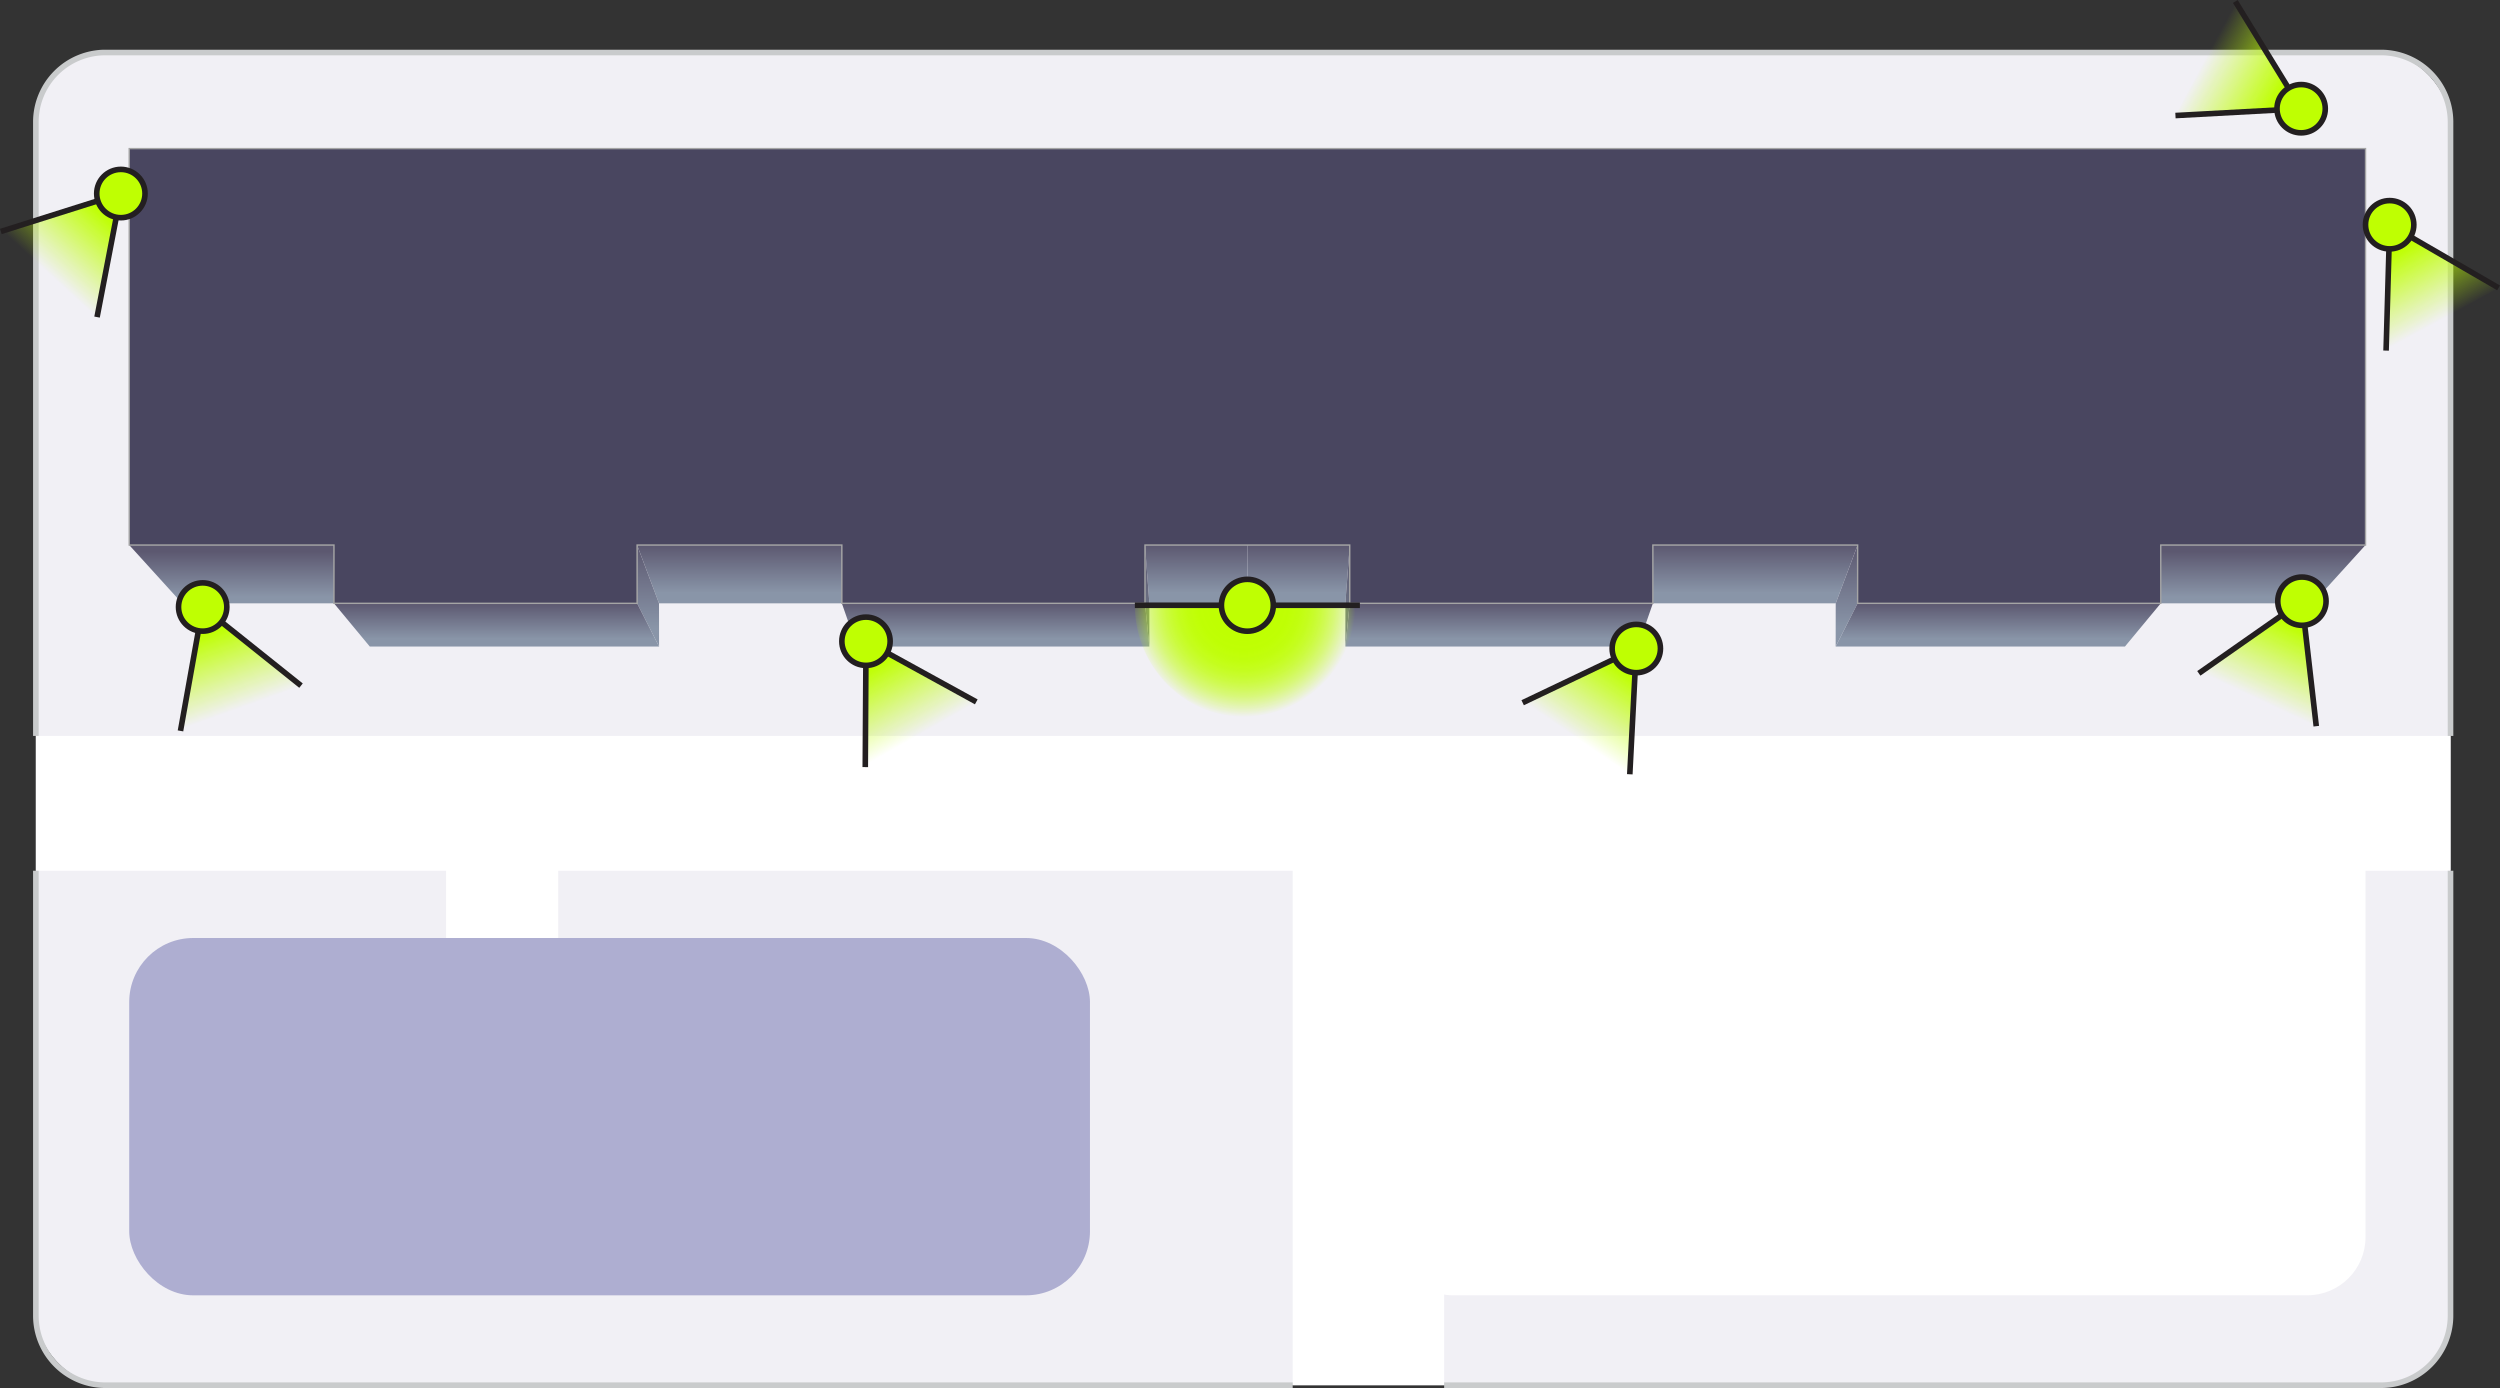 <?xml version="1.0" encoding="UTF-8"?> <svg xmlns="http://www.w3.org/2000/svg" xmlns:xlink="http://www.w3.org/1999/xlink" viewBox="0 0 446.16 247.71"><rect x="0" y="0" width="446.16" height="247.71" fill="#333333" stroke="none"/><defs><style>.cls-1{fill:#f1f0f5;}.cls-2{fill:#fff;}.cls-3{fill:url(#linear-gradient);}.cls-4{fill:url(#linear-gradient-2);}.cls-5{fill:url(#linear-gradient-3);}.cls-6{fill:url(#linear-gradient-4);}.cls-7{fill:url(#linear-gradient-5);}.cls-8{fill:url(#linear-gradient-6);}.cls-9{fill:url(#linear-gradient-7);}.cls-10{fill:url(#linear-gradient-8);}.cls-11{fill:url(#linear-gradient-9);}.cls-12{fill:url(#linear-gradient-10);}.cls-13{fill:url(#linear-gradient-11);}.cls-14{fill:url(#linear-gradient-12);}.cls-15{fill:url(#linear-gradient-13);}.cls-16{fill:url(#linear-gradient-14);}.cls-17{fill:#494660;stroke:#a5a5a5;stroke-width:0.25px;}.cls-17,.cls-18,.cls-20,.cls-21{stroke-miterlimit:10;}.cls-18,.cls-20{fill:none;}.cls-18{stroke:#c9cbcc;}.cls-19{fill:url(#linear-gradient-15);}.cls-20,.cls-21{stroke:#231f20;}.cls-21{fill:#bfff02;}.cls-22{fill:url(#linear-gradient-16);}.cls-23{fill:url(#linear-gradient-17);}.cls-24{fill:url(#linear-gradient-18);}.cls-25{fill:url(#linear-gradient-19);}.cls-26{fill:url(#linear-gradient-20);}.cls-27{fill:url(#radial-gradient);}.cls-28{fill:#aeaed1;}.cls-29{fill:url(#linear-gradient-21);}</style><linearGradient id="linear-gradient" x1="131.97" y1="107.67" x2="131.97" y2="97.27" gradientUnits="userSpaceOnUse"><stop offset="0.18" stop-color="#8995a8"></stop><stop offset="1" stop-color="#5c5870"></stop></linearGradient><linearGradient id="linear-gradient-2" x1="41.33" y1="108.3" x2="41.33" y2="98.42" xlink:href="#linear-gradient"></linearGradient><linearGradient id="linear-gradient-3" x1="115.66" y1="115.38" x2="115.66" y2="97.27" xlink:href="#linear-gradient"></linearGradient><linearGradient id="linear-gradient-4" x1="88.61" y1="115.38" x2="88.61" y2="107.67" xlink:href="#linear-gradient"></linearGradient><linearGradient id="linear-gradient-5" x1="177.68" y1="115.38" x2="177.68" y2="107.67" xlink:href="#linear-gradient"></linearGradient><linearGradient id="linear-gradient-6" x1="213.47" y1="107.67" x2="213.47" y2="97.27" xlink:href="#linear-gradient"></linearGradient><linearGradient id="linear-gradient-7" x1="204.73" y1="115.38" x2="204.73" y2="97.27" gradientUnits="userSpaceOnUse"><stop offset="0" stop-color="#747f8f"></stop><stop offset="1" stop-color="#5c5870"></stop></linearGradient><linearGradient id="linear-gradient-8" x1="2654.03" y1="107.67" x2="2654.03" y2="97.27" gradientTransform="matrix(-1, 0, 0, 1, 2967.28, 0)" xlink:href="#linear-gradient"></linearGradient><linearGradient id="linear-gradient-9" x1="2563.39" y1="108.3" x2="2563.39" y2="98.42" gradientTransform="matrix(-1, 0, 0, 1, 2967.28, 0)" xlink:href="#linear-gradient"></linearGradient><linearGradient id="linear-gradient-10" x1="2637.72" y1="115.38" x2="2637.72" y2="97.27" gradientTransform="matrix(-1, 0, 0, 1, 2967.28, 0)" xlink:href="#linear-gradient"></linearGradient><linearGradient id="linear-gradient-11" x1="2610.67" y1="115.38" x2="2610.67" y2="107.67" gradientTransform="matrix(-1, 0, 0, 1, 2967.28, 0)" xlink:href="#linear-gradient"></linearGradient><linearGradient id="linear-gradient-12" x1="2699.74" y1="115.38" x2="2699.74" y2="107.67" gradientTransform="matrix(-1, 0, 0, 1, 2967.28, 0)" xlink:href="#linear-gradient"></linearGradient><linearGradient id="linear-gradient-13" x1="2735.54" y1="107.67" x2="2735.54" y2="97.27" gradientTransform="matrix(-1, 0, 0, 1, 2967.28, 0)" xlink:href="#linear-gradient"></linearGradient><linearGradient id="linear-gradient-14" x1="2726.79" y1="115.38" x2="2726.79" y2="97.27" gradientTransform="matrix(-1, 0, 0, 1, 2967.28, 0)" xlink:href="#linear-gradient-7"></linearGradient><linearGradient id="linear-gradient-15" x1="20.73" y1="35.91" x2="8.78" y2="48.9" gradientUnits="userSpaceOnUse"><stop offset="0.18" stop-color="#bfff02"></stop><stop offset="1" stop-color="#bfff02" stop-opacity="0"></stop></linearGradient><linearGradient id="linear-gradient-16" x1="837.97" y1="522.54" x2="826.02" y2="535.54" gradientTransform="translate(-610.81 -284.42) rotate(-7.95)" xlink:href="#linear-gradient-15"></linearGradient><linearGradient id="linear-gradient-17" x1="1611.26" y1="-290.62" x2="1599.3" y2="-277.63" gradientTransform="translate(-62.54 1738.32) rotate(-72.12)" xlink:href="#linear-gradient-15"></linearGradient><linearGradient id="linear-gradient-18" x1="729.51" y1="48.02" x2="717.56" y2="61.02" gradientTransform="translate(-299.9 281.86) rotate(-17.46)" xlink:href="#linear-gradient-15"></linearGradient><linearGradient id="linear-gradient-19" x1="2277.21" y1="-5.98" x2="2265.26" y2="7.01" gradientTransform="translate(-314.87 2194.17) rotate(-70.82)" xlink:href="#linear-gradient-15"></linearGradient><linearGradient id="linear-gradient-20" x1="74.77" y1="2307.49" x2="62.82" y2="2320.49" gradientTransform="translate(2629.87 -612.34) rotate(75.99)" xlink:href="#linear-gradient-15"></linearGradient><radialGradient id="radial-gradient" cx="221.92" cy="107.94" r="20.01" gradientUnits="userSpaceOnUse"><stop offset="0.3" stop-color="#bfff02"></stop><stop offset="0.41" stop-color="#bfff02" stop-opacity="0.99"></stop><stop offset="0.5" stop-color="#bfff02" stop-opacity="0.95"></stop><stop offset="0.59" stop-color="#bfff02" stop-opacity="0.88"></stop><stop offset="0.67" stop-color="#bfff02" stop-opacity="0.78"></stop><stop offset="0.74" stop-color="#bfff02" stop-opacity="0.66"></stop><stop offset="0.82" stop-color="#bfff02" stop-opacity="0.5"></stop><stop offset="0.89" stop-color="#bfff02" stop-opacity="0.32"></stop><stop offset="0.96" stop-color="#bfff02" stop-opacity="0.12"></stop><stop offset="1" stop-color="#bfff02" stop-opacity="0"></stop></radialGradient><linearGradient id="linear-gradient-21" x1="1690.5" y1="-167.13" x2="1678.55" y2="-154.14" gradientTransform="translate(-601.11 1684.05) rotate(-62.29)" xlink:href="#linear-gradient-15"></linearGradient></defs><g id="Слой_2" data-name="Слой 2"><g id="Layer_1" data-name="Layer 1"><rect class="cls-1" x="6.4" y="9.37" width="430.93" height="237.84" rx="12.73"></rect><rect class="cls-2" x="6.4" y="131.34" width="430.93" height="24.06"></rect><polygon class="cls-3" points="113.7 97.27 117.61 107.67 150.24 107.67 150.24 97.27 113.7 97.27"></polygon><polygon class="cls-4" points="23.06 97.27 32.5 107.67 59.6 107.67 59.6 97.27 23.06 97.27"></polygon><polygon class="cls-5" points="113.7 107.67 117.62 115.38 117.61 107.67 113.7 97.27 113.7 107.67"></polygon><polygon class="cls-6" points="59.6 107.67 65.99 115.38 117.62 115.38 113.7 107.67 59.6 107.67"></polygon><polygon class="cls-7" points="150.24 107.67 152.92 115.38 205.12 115.38 204.34 107.67 150.24 107.67"></polygon><polygon class="cls-8" points="205.12 107.67 222.61 107.67 222.61 97.27 204.34 97.27 205.12 107.67"></polygon><polygon class="cls-9" points="204.34 107.67 205.12 115.38 205.12 107.67 204.34 97.27 204.34 107.67"></polygon><polygon class="cls-10" points="331.52 97.27 327.61 107.67 294.98 107.67 294.98 97.27 331.52 97.27"></polygon><polygon class="cls-11" points="422.16 97.27 412.72 107.67 385.62 107.67 385.62 97.27 422.16 97.27"></polygon><polygon class="cls-12" points="331.52 107.67 327.6 115.38 327.61 107.67 331.52 97.27 331.52 107.67"></polygon><polygon class="cls-13" points="385.62 107.67 379.23 115.38 327.6 115.38 331.52 107.67 385.62 107.67"></polygon><polygon class="cls-14" points="294.98 107.67 292.3 115.38 240.1 115.38 240.88 107.67 294.98 107.67"></polygon><polygon class="cls-15" points="240.1 107.67 222.61 107.67 222.61 97.27 240.88 97.27 240.1 107.67"></polygon><polygon class="cls-16" points="240.88 107.67 240.1 115.38 240.1 107.67 240.88 97.27 240.88 107.67"></polygon><polygon class="cls-17" points="385.62 26.52 331.52 26.52 294.98 26.52 240.88 26.52 204.34 26.52 150.24 26.52 113.7 26.52 59.6 26.52 23.06 26.52 23.06 97.27 59.6 97.27 59.6 107.67 113.7 107.67 113.7 97.27 150.24 97.27 150.24 107.67 204.34 107.67 204.34 97.27 222.61 97.27 240.88 97.27 240.88 107.67 294.98 107.67 294.98 97.27 331.52 97.27 331.52 107.67 385.62 107.67 385.62 97.27 422.16 97.27 422.16 26.52 385.62 26.52"></polygon><rect class="cls-2" x="230.7" y="152.49" width="27.03" height="94.72"></rect><rect class="cls-2" x="79.61" y="148.34" width="20.01" height="20.01"></rect><path class="cls-18" d="M437.33,131.34V21.78A12.41,12.41,0,0,0,424.92,9.37H18.81A12.41,12.41,0,0,0,6.4,21.78V131.34"></path><path class="cls-18" d="M6.4,155.4v79.39a12.42,12.42,0,0,0,12.41,12.42H230.7"></path><path class="cls-18" d="M437.33,155.4v79.39a12.42,12.42,0,0,1-12.41,12.42H257.73"></path><polygon class="cls-19" points="21.57 34.54 0.15 41.31 8.73 48.95 17.32 56.59 21.57 34.54"></polygon><line class="cls-20" x1="0.15" y1="41.31" x2="21.57" y2="34.54"></line><line class="cls-20" x1="17.32" y1="56.59" x2="21.57" y2="34.54"></line><circle class="cls-21" cx="21.57" cy="34.54" r="4.31"></circle><polygon class="cls-22" points="292.02 115.74 271.75 125.41 281.3 131.79 290.86 138.18 292.02 115.74"></polygon><line class="cls-20" x1="271.74" y1="125.41" x2="292.02" y2="115.74"></line><line class="cls-20" x1="290.86" y1="138.18" x2="292.02" y2="115.74"></line><circle class="cls-21" cx="292.02" cy="115.74" r="4.31"></circle><polygon class="cls-23" points="154.55 114.44 154.42 136.9 164.32 131.08 174.23 125.26 154.55 114.44"></polygon><line class="cls-20" x1="154.42" y1="136.9" x2="154.55" y2="114.44"></line><line class="cls-20" x1="174.23" y1="125.26" x2="154.55" y2="114.44"></line><circle class="cls-21" cx="154.55" cy="114.44" r="4.31"></circle><polygon class="cls-24" points="410.81 107.29 392.41 120.17 402.89 124.89 413.37 129.6 410.81 107.29"></polygon><line class="cls-20" x1="392.41" y1="120.17" x2="410.81" y2="107.29"></line><line class="cls-20" x1="413.37" y1="129.6" x2="410.81" y2="107.29"></line><circle class="cls-21" cx="410.81" cy="107.29" r="4.31"></circle><polygon class="cls-25" points="426.47 40.12 425.83 62.57 435.87 56.97 445.9 51.38 426.47 40.12"></polygon><line class="cls-20" x1="425.83" y1="62.57" x2="426.47" y2="40.11"></line><line class="cls-20" x1="445.91" y1="51.38" x2="426.47" y2="40.11"></line><circle class="cls-21" cx="426.47" cy="40.11" r="4.31"></circle><polygon class="cls-26" points="410.68 19.4 398.92 0.26 393.58 10.44 388.24 20.62 410.68 19.4"></polygon><line class="cls-20" x1="398.92" y1="0.26" x2="410.67" y2="19.4"></line><line class="cls-20" x1="388.24" y1="20.62" x2="410.67" y2="19.4"></line><circle class="cls-21" cx="410.67" cy="19.4" r="4.31"></circle><path class="cls-27" d="M222.61,128.1A20.08,20.08,0,0,0,242.69,108H202.53A20.08,20.08,0,0,0,222.61,128.1Z"></path><line class="cls-20" x1="202.53" y1="108.02" x2="242.69" y2="108.02"></line><circle class="cls-21" cx="222.61" cy="108.02" r="4.63"></circle><rect class="cls-28" x="23.06" y="167.4" width="171.46" height="63.77" rx="11.43"></rect><rect class="cls-2" x="248.83" y="143.37" width="173.33" height="87.79" rx="10.37"></rect><polygon class="cls-29" points="36.17 108.33 32.2 130.44 42.96 126.4 53.72 122.36 36.17 108.33"></polygon><line class="cls-20" x1="32.21" y1="130.44" x2="36.17" y2="108.33"></line><line class="cls-20" x1="53.72" y1="122.36" x2="36.17" y2="108.33"></line><circle class="cls-21" cx="36.17" cy="108.33" r="4.31"></circle></g></g></svg> 
